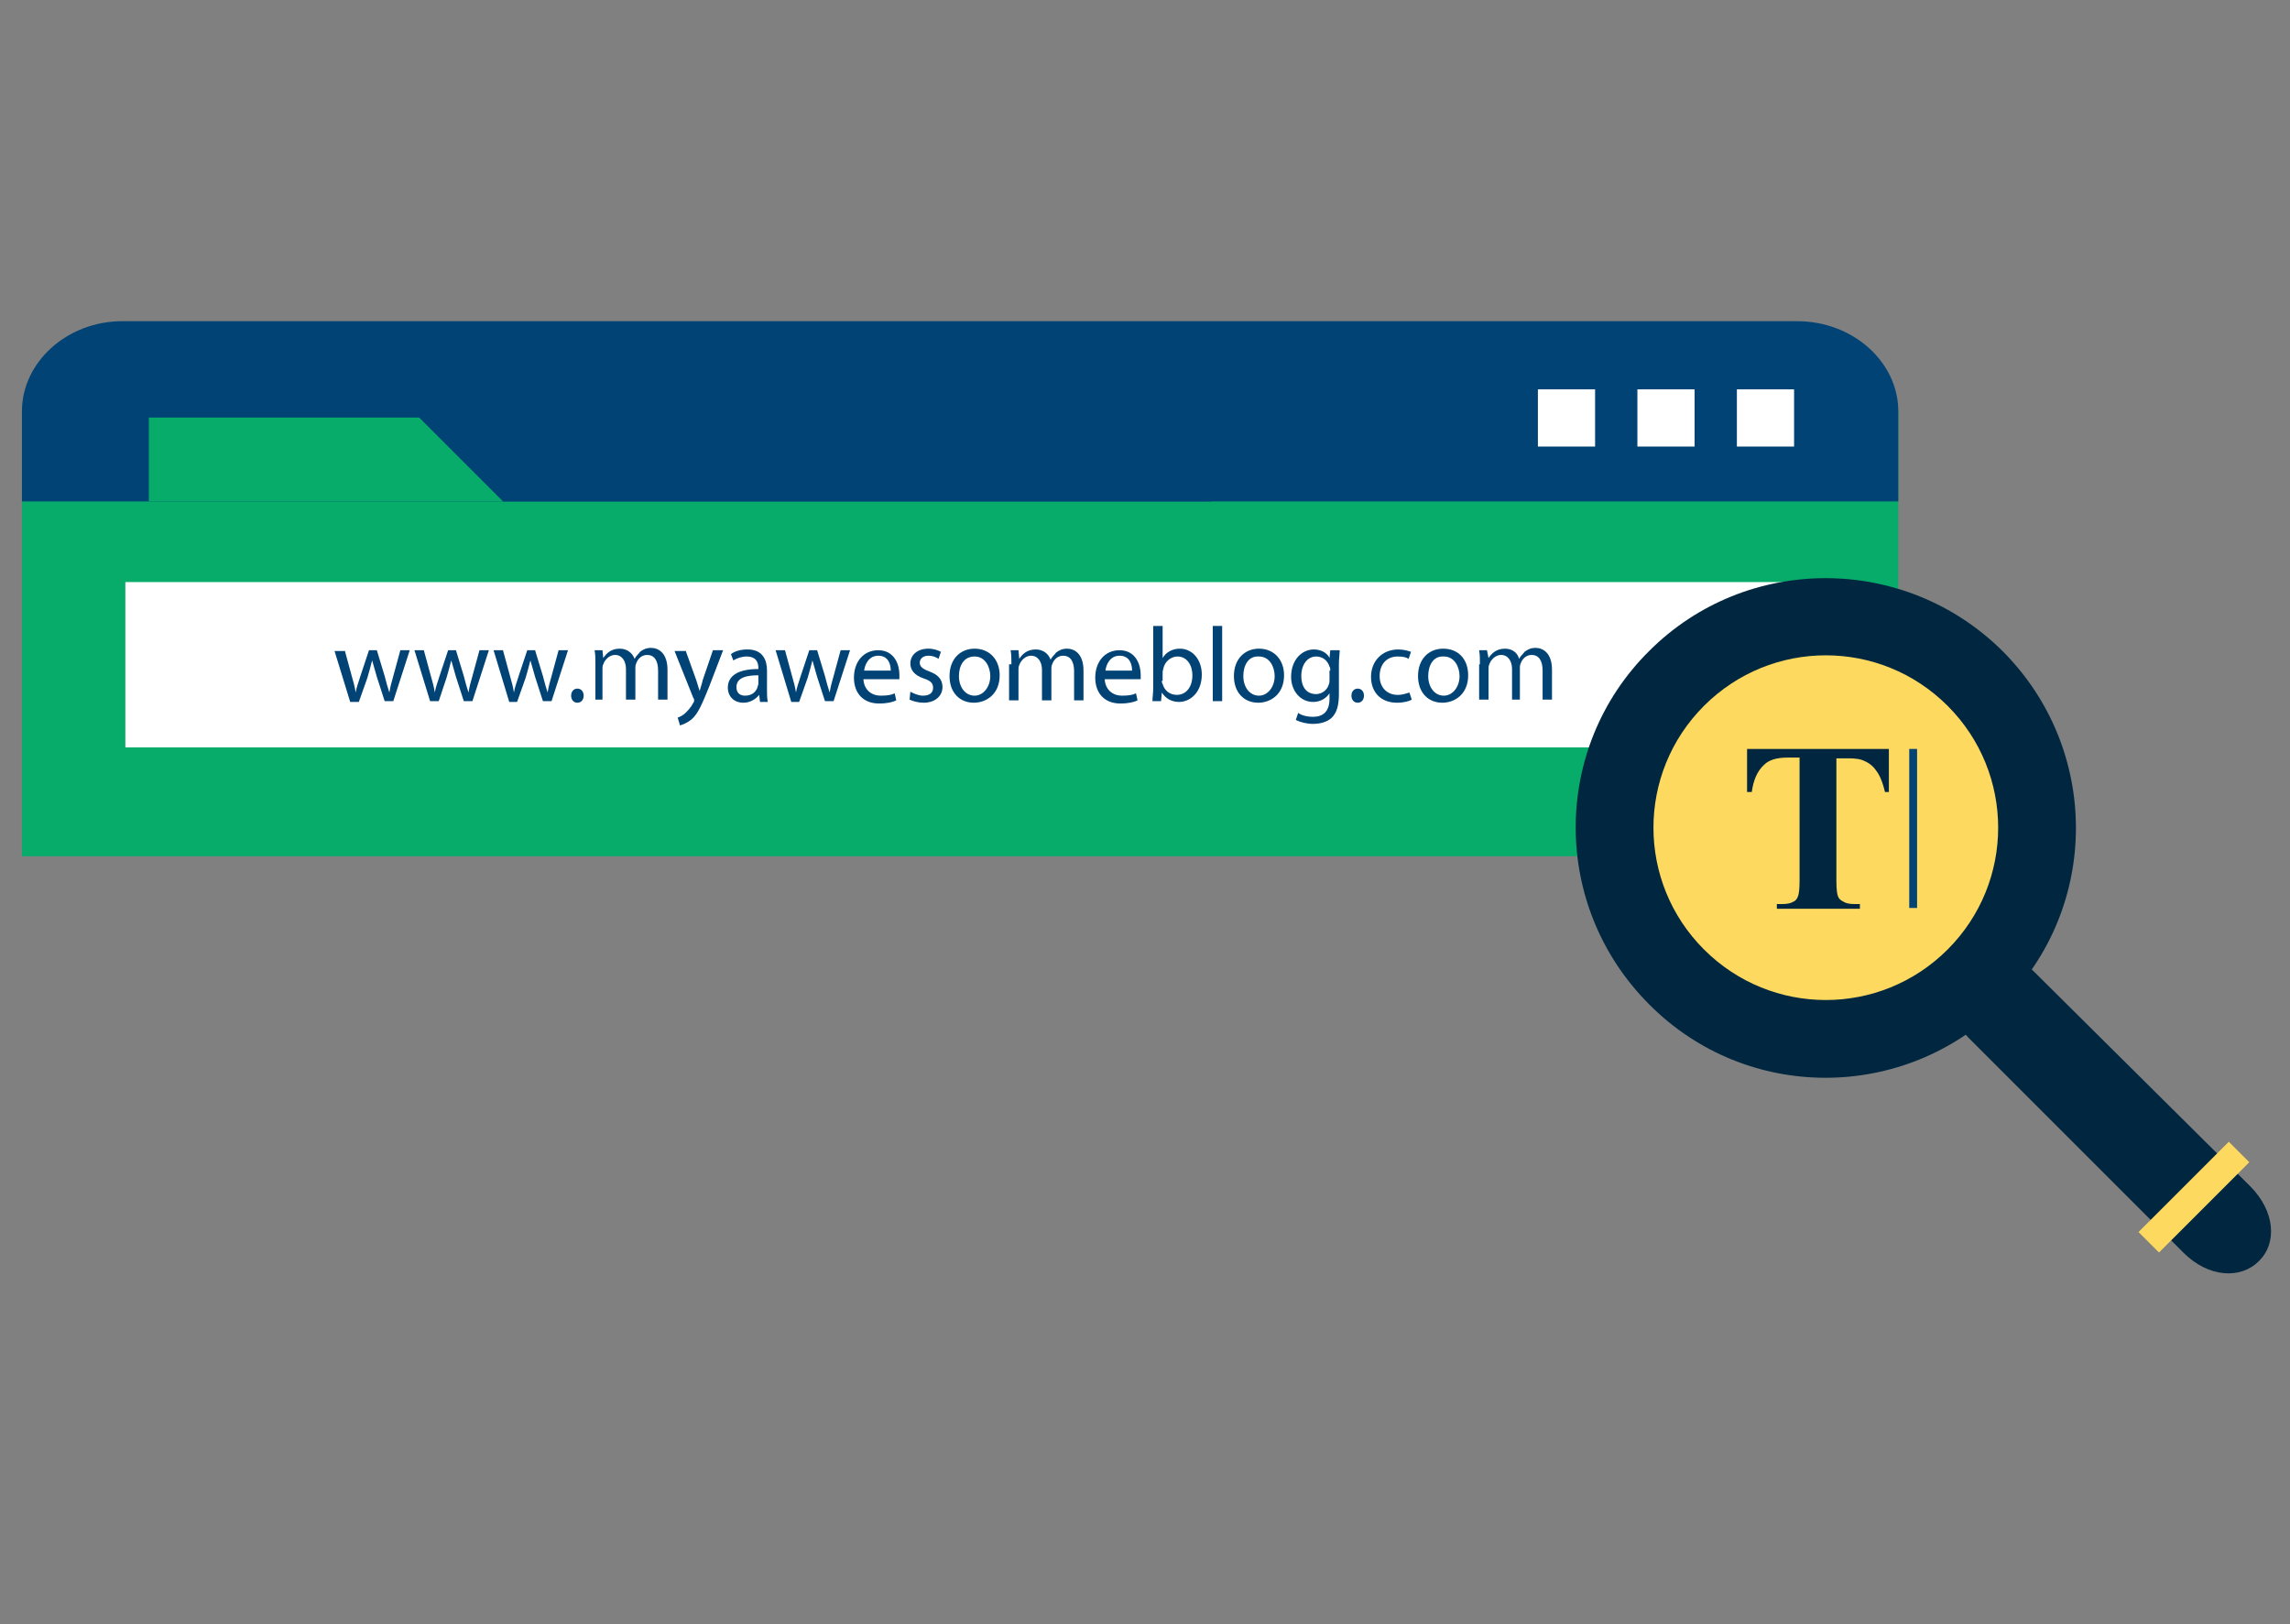 <?xml version="1.0" encoding="UTF-8"?> <!-- Generator: Adobe Illustrator 25.2.3, SVG Export Plug-In . SVG Version: 6.00 Build 0) --> <svg xmlns="http://www.w3.org/2000/svg" xmlns:xlink="http://www.w3.org/1999/xlink" version="1.1" id="Layer_1" x="0px" y="0px" viewBox="0 0 292.3 207.3" style="enable-background:new 0 0 292.3 207.3;" xml:space="preserve"><rect x="0" y="0" width="292.3" height="207.3" fill="#808080" stroke="none"/> <style type="text/css"> .st0{fill:#08AC6A;} .st1{fill:#014375;} .st2{fill:#FFFFFF;} .st3{fill:#00273F;} .st4{fill:#FED95F;} .st5{fill:none;stroke:#014375;stroke-miterlimit:10;} </style> <rect x="2.8" y="52.4" class="st0" width="239.5" height="56.9"></rect> <g> <path class="st1" d="M2.8,64c0,0,0-5.2,0-11.5S8.6,41,15.6,41h213.8c7.1,0,12.9,5.2,12.9,11.5s0,11.5,0,11.5"></path> </g> <g> <g> <rect x="196.3" y="49.7" class="st2" width="7.3" height="7.3"></rect> <rect x="209" y="49.7" class="st2" width="7.3" height="7.3"></rect> <rect x="221.7" y="49.7" class="st2" width="7.3" height="7.3"></rect> </g> </g> <rect x="16" y="74.3" class="st2" width="213" height="21.1"></rect> <polygon class="st0" points="64.2,64 19,64 19,53.3 53.5,53.3 "></polygon> <polygon class="st1" points="109.4,64 64.2,64 64.2,53.3 98.7,53.3 "></polygon> <polygon class="st1" points="154.6,64 109.4,64 109.4,53.3 143.9,53.3 "></polygon> <g> <g> <path class="st1" d="M44,83l0.9,3.3c0.2,0.7,0.4,1.4,0.5,2.1h0c0.1-0.7,0.4-1.4,0.6-2.1l1.1-3.3h1l1,3.3c0.2,0.8,0.4,1.5,0.6,2.1 h0c0.1-0.7,0.3-1.4,0.5-2.1l0.9-3.3h1.2l-2.1,6.5h-1.1l-1-3.1c-0.2-0.7-0.4-1.4-0.6-2.1h0c-0.2,0.8-0.4,1.5-0.6,2.2l-1.1,3.1h-1.1 l-2-6.5H44z"></path> <path class="st1" d="M54.1,83l0.9,3.3c0.2,0.7,0.4,1.4,0.5,2.1h0c0.1-0.7,0.4-1.4,0.6-2.1l1.1-3.3h1l1,3.3 c0.2,0.8,0.4,1.5,0.6,2.1h0c0.1-0.7,0.3-1.4,0.5-2.1l0.9-3.3h1.2l-2.1,6.5h-1.1l-1-3.1c-0.2-0.7-0.4-1.4-0.6-2.1h0 c-0.2,0.8-0.4,1.5-0.6,2.2L56,89.5h-1.1l-2-6.5H54.1z"></path> <path class="st1" d="M64.2,83l0.9,3.3c0.2,0.7,0.4,1.4,0.5,2.1h0c0.1-0.7,0.4-1.4,0.6-2.1l1.1-3.3h1l1,3.3 c0.2,0.8,0.4,1.5,0.6,2.1h0c0.1-0.7,0.3-1.4,0.5-2.1l0.9-3.3h1.2l-2.1,6.5h-1.1l-1-3.1c-0.2-0.7-0.4-1.4-0.6-2.1h0 c-0.2,0.8-0.4,1.5-0.6,2.2l-1.1,3.1H65L63,83H64.2z"></path> <path class="st1" d="M72.9,88.8c0-0.5,0.3-0.9,0.8-0.9c0.5,0,0.8,0.4,0.8,0.9c0,0.5-0.3,0.9-0.8,0.9 C73.2,89.7,72.9,89.3,72.9,88.8z"></path> <path class="st1" d="M76,84.8c0-0.7,0-1.2-0.1-1.8h1L77,84h0c0.4-0.6,1-1.2,2.1-1.2c0.9,0,1.6,0.5,1.9,1.3h0 c0.2-0.4,0.5-0.6,0.7-0.9c0.4-0.3,0.8-0.5,1.4-0.5c0.9,0,2.1,0.6,2.1,2.8v3.8h-1.2v-3.7c0-1.3-0.5-2-1.4-2c-0.7,0-1.2,0.5-1.4,1.1 c-0.1,0.2-0.1,0.4-0.1,0.6v4h-1.2v-3.9c0-1-0.5-1.8-1.4-1.8c-0.7,0-1.3,0.6-1.5,1.2c-0.1,0.2-0.1,0.4-0.1,0.6v3.9H76V84.8z"></path> <path class="st1" d="M87.5,83l1.4,3.9c0.1,0.4,0.3,0.9,0.4,1.3h0c0.1-0.4,0.3-0.9,0.4-1.4l1.3-3.8h1.3l-1.8,4.7 c-0.9,2.2-1.4,3.4-2.2,4.1c-0.6,0.5-1.2,0.7-1.5,0.8l-0.3-1c0.3-0.1,0.7-0.3,1-0.6c0.3-0.3,0.7-0.7,1-1.3c0.1-0.1,0.1-0.2,0.1-0.3 s0-0.2-0.1-0.3l-2.4-6H87.5z"></path> <path class="st1" d="M97,89.5l-0.1-0.8h0c-0.4,0.5-1.1,1-2,1c-1.3,0-2-0.9-2-1.9c0-1.6,1.4-2.4,3.9-2.4v-0.1 c0-0.5-0.1-1.5-1.5-1.5c-0.6,0-1.2,0.2-1.7,0.5l-0.3-0.8c0.5-0.4,1.3-0.6,2.1-0.6c2,0,2.5,1.4,2.5,2.7V88c0,0.6,0,1.1,0.1,1.6H97z M96.8,86.2c-1.3,0-2.8,0.2-2.8,1.5c0,0.8,0.5,1.1,1.1,1.1c0.9,0,1.4-0.5,1.6-1.1c0-0.1,0.1-0.3,0.1-0.4V86.2z"></path> <path class="st1" d="M100.2,83l0.9,3.3c0.2,0.7,0.4,1.4,0.5,2.1h0c0.1-0.7,0.4-1.4,0.6-2.1l1.1-3.3h1l1,3.3 c0.2,0.8,0.4,1.5,0.6,2.1h0c0.1-0.7,0.3-1.4,0.5-2.1l0.9-3.3h1.2l-2.1,6.5h-1.1l-1-3.1c-0.2-0.7-0.4-1.4-0.6-2.1h0 c-0.2,0.8-0.4,1.5-0.6,2.2l-1.1,3.1H101L99,83H100.2z"></path> <path class="st1" d="M110.2,86.5c0,1.6,1.1,2.3,2.2,2.3c0.9,0,1.4-0.1,1.8-0.3l0.2,0.9c-0.4,0.2-1.1,0.4-2.2,0.4 c-2,0-3.2-1.3-3.2-3.3c0-2,1.2-3.5,3.1-3.5c2.1,0,2.7,1.9,2.7,3.1c0,0.2,0,0.4,0,0.6H110.2z M113.7,85.6c0-0.8-0.3-1.9-1.6-1.9 c-1.2,0-1.7,1.1-1.8,1.9H113.7z"></path> <path class="st1" d="M116.2,88.3c0.4,0.2,1,0.5,1.6,0.5c0.9,0,1.3-0.4,1.3-1c0-0.6-0.3-0.9-1.2-1.2c-1.2-0.4-1.7-1.1-1.7-1.9 c0-1.1,0.9-1.9,2.3-1.9c0.7,0,1.2,0.2,1.6,0.4l-0.3,0.9c-0.3-0.2-0.7-0.4-1.3-0.4c-0.7,0-1.1,0.4-1.1,0.9c0,0.5,0.4,0.8,1.2,1.1 c1.1,0.4,1.7,1,1.7,2c0,1.1-0.9,2-2.4,2c-0.7,0-1.4-0.2-1.8-0.4L116.2,88.3z"></path> <path class="st1" d="M127.6,86.2c0,2.4-1.7,3.5-3.3,3.5c-1.8,0-3.1-1.3-3.1-3.4c0-2.2,1.4-3.5,3.2-3.5 C126.3,82.8,127.6,84.2,127.6,86.2z M122.4,86.3c0,1.4,0.8,2.5,2,2.5c1.1,0,2-1.1,2-2.5c0-1.1-0.6-2.5-2-2.5S122.4,85,122.4,86.3z "></path> <path class="st1" d="M129.1,84.8c0-0.7,0-1.2-0.1-1.8h1l0.1,1.1h0c0.4-0.6,1-1.2,2.1-1.2c0.9,0,1.6,0.5,1.9,1.3h0 c0.2-0.4,0.5-0.6,0.7-0.9c0.4-0.3,0.8-0.5,1.4-0.5c0.9,0,2.1,0.6,2.1,2.8v3.8h-1.2v-3.7c0-1.3-0.5-2-1.4-2c-0.7,0-1.2,0.5-1.4,1.1 c-0.1,0.2-0.1,0.4-0.1,0.6v4h-1.2v-3.9c0-1-0.5-1.8-1.4-1.8c-0.7,0-1.3,0.6-1.5,1.2c-0.1,0.2-0.1,0.4-0.1,0.6v3.9h-1.2V84.8z"></path> <path class="st1" d="M141,86.5c0,1.6,1.1,2.3,2.2,2.3c0.9,0,1.4-0.1,1.8-0.3l0.2,0.9c-0.4,0.2-1.1,0.4-2.2,0.4 c-2,0-3.2-1.3-3.2-3.3c0-2,1.2-3.5,3.1-3.5c2.1,0,2.7,1.9,2.7,3.1c0,0.2,0,0.4,0,0.6H141z M144.5,85.6c0-0.8-0.3-1.9-1.6-1.9 c-1.2,0-1.7,1.1-1.8,1.9H144.5z"></path> <path class="st1" d="M147.1,89.5c0-0.4,0.1-1.1,0.1-1.7v-7.9h1.2V84h0c0.4-0.7,1.2-1.2,2.2-1.2c1.6,0,2.8,1.4,2.8,3.3 c0,2.3-1.5,3.5-2.9,3.5c-0.9,0-1.7-0.4-2.2-1.2h0l-0.1,1.1H147.1z M148.3,86.9c0,0.1,0,0.3,0.1,0.4c0.2,0.8,0.9,1.4,1.8,1.4 c1.2,0,2-1,2-2.5c0-1.3-0.7-2.4-1.9-2.4c-0.8,0-1.6,0.6-1.8,1.5c0,0.1-0.1,0.3-0.1,0.5V86.9z"></path> <path class="st1" d="M154.8,79.9h1.2v9.6h-1.2V79.9z"></path> <path class="st1" d="M163.9,86.2c0,2.4-1.7,3.5-3.3,3.5c-1.8,0-3.1-1.3-3.1-3.4c0-2.2,1.4-3.5,3.2-3.5 C162.6,82.8,163.9,84.2,163.9,86.2z M158.7,86.3c0,1.4,0.8,2.5,2,2.5c1.1,0,2-1.1,2-2.5c0-1.1-0.6-2.5-2-2.5 C159.3,83.7,158.7,85,158.7,86.3z"></path> <path class="st1" d="M171,83c0,0.5-0.1,1-0.1,1.8v3.8c0,1.5-0.3,2.4-0.9,3c-0.6,0.6-1.6,0.8-2.4,0.8c-0.8,0-1.6-0.2-2.2-0.5 l0.3-0.9c0.4,0.3,1.1,0.5,1.9,0.5c1.2,0,2.1-0.6,2.1-2.3v-0.7h0c-0.4,0.6-1.1,1.1-2.1,1.1c-1.6,0-2.8-1.4-2.8-3.2 c0-2.2,1.4-3.5,2.9-3.5c1.1,0,1.8,0.6,2,1.1h0l0.1-1H171z M169.8,85.6c0-0.2,0-0.4-0.1-0.5c-0.2-0.7-0.8-1.3-1.7-1.3 c-1.1,0-1.9,1-1.9,2.5c0,1.3,0.6,2.3,1.9,2.3c0.7,0,1.4-0.5,1.6-1.2c0.1-0.2,0.1-0.4,0.1-0.6V85.6z"></path> <path class="st1" d="M172.5,88.8c0-0.5,0.3-0.9,0.8-0.9s0.8,0.4,0.8,0.9c0,0.5-0.3,0.9-0.8,0.9C172.8,89.7,172.5,89.3,172.5,88.8z "></path> <path class="st1" d="M180.2,89.3c-0.3,0.2-1,0.4-1.9,0.4c-2,0-3.3-1.3-3.3-3.3c0-2,1.4-3.5,3.5-3.5c0.7,0,1.3,0.2,1.6,0.3 l-0.3,0.9c-0.3-0.2-0.7-0.3-1.4-0.3c-1.5,0-2.3,1.1-2.3,2.5c0,1.5,1,2.4,2.3,2.4c0.7,0,1.1-0.2,1.5-0.3L180.2,89.3z"></path> <path class="st1" d="M187.4,86.2c0,2.4-1.7,3.5-3.3,3.5c-1.8,0-3.1-1.3-3.1-3.4c0-2.2,1.4-3.5,3.2-3.5 C186.2,82.8,187.4,84.2,187.4,86.2z M182.3,86.3c0,1.4,0.8,2.5,2,2.5c1.1,0,2-1.1,2-2.5c0-1.1-0.6-2.5-2-2.5 C182.9,83.7,182.3,85,182.3,86.3z"></path> <path class="st1" d="M188.9,84.8c0-0.7,0-1.2-0.1-1.8h1L190,84h0c0.4-0.6,1-1.2,2.1-1.2c0.9,0,1.6,0.5,1.8,1.3h0 c0.2-0.4,0.5-0.6,0.7-0.9c0.4-0.3,0.8-0.5,1.4-0.5c0.9,0,2.1,0.6,2.1,2.8v3.8h-1.2v-3.7c0-1.3-0.5-2-1.4-2c-0.7,0-1.2,0.5-1.4,1.1 c-0.1,0.2-0.1,0.4-0.1,0.6v4H193v-3.9c0-1-0.5-1.8-1.4-1.8c-0.7,0-1.3,0.6-1.5,1.2c-0.1,0.2-0.1,0.4-0.1,0.6v3.9h-1.2V84.8z"></path> </g> </g> <g> <g> <path class="st3" d="M287.2,151.4c3.2,3.2,3.5,7.3,1.1,9.6c-2.3,2.3-6.4,2.1-9.6-1.1l-27.4-27.4c-3.2-3.2-4-7.8-1.7-10.1 c2.3-2.3,6.9-1.6,10.1,1.7L287.2,151.4z"></path> <path class="st3" d="M255.6,83.1c12.5,12.5,12.5,32.7,0,45.1c-12.5,12.5-32.7,12.5-45.1,0c-12.5-12.5-12.5-32.7,0-45.1 C222.9,70.7,243.1,70.7,255.6,83.1z"></path> <path class="st4" d="M248.6,90.1c8.6,8.6,8.6,22.5,0,31.1c-8.6,8.6-22.5,8.6-31.1,0c-8.6-8.6-8.6-22.5,0-31.1 C226.1,81.5,240,81.5,248.6,90.1z"></path> <rect x="271.9" y="150.9" transform="matrix(0.707 -0.707 0.707 0.707 -25.956 242.813)" class="st4" width="16.3" height="3.7"></rect> </g> <g> <g> <path class="st3" d="M241.1,95.6v5.5h-0.5c-0.3-1.3-0.7-2.2-1.1-2.7c-0.4-0.6-0.9-1-1.6-1.3c-0.4-0.2-1-0.3-2-0.3h-1.5v15.7 c0,1,0.1,1.7,0.2,1.9c0.1,0.3,0.3,0.5,0.7,0.7c0.3,0.2,0.8,0.3,1.4,0.3h0.7v0.6h-10.6v-0.6h0.7c0.6,0,1.1-0.1,1.4-0.3 c0.3-0.1,0.5-0.4,0.6-0.7c0.1-0.2,0.2-0.9,0.2-1.9V96.7h-1.5c-1.4,0-2.4,0.3-3,0.9c-0.9,0.8-1.4,2-1.6,3.5h-0.6v-5.5H241.1z"></path> </g> <line class="st5" x1="244.2" y1="95.6" x2="244.2" y2="115.9"></line> </g> </g> </svg> 
